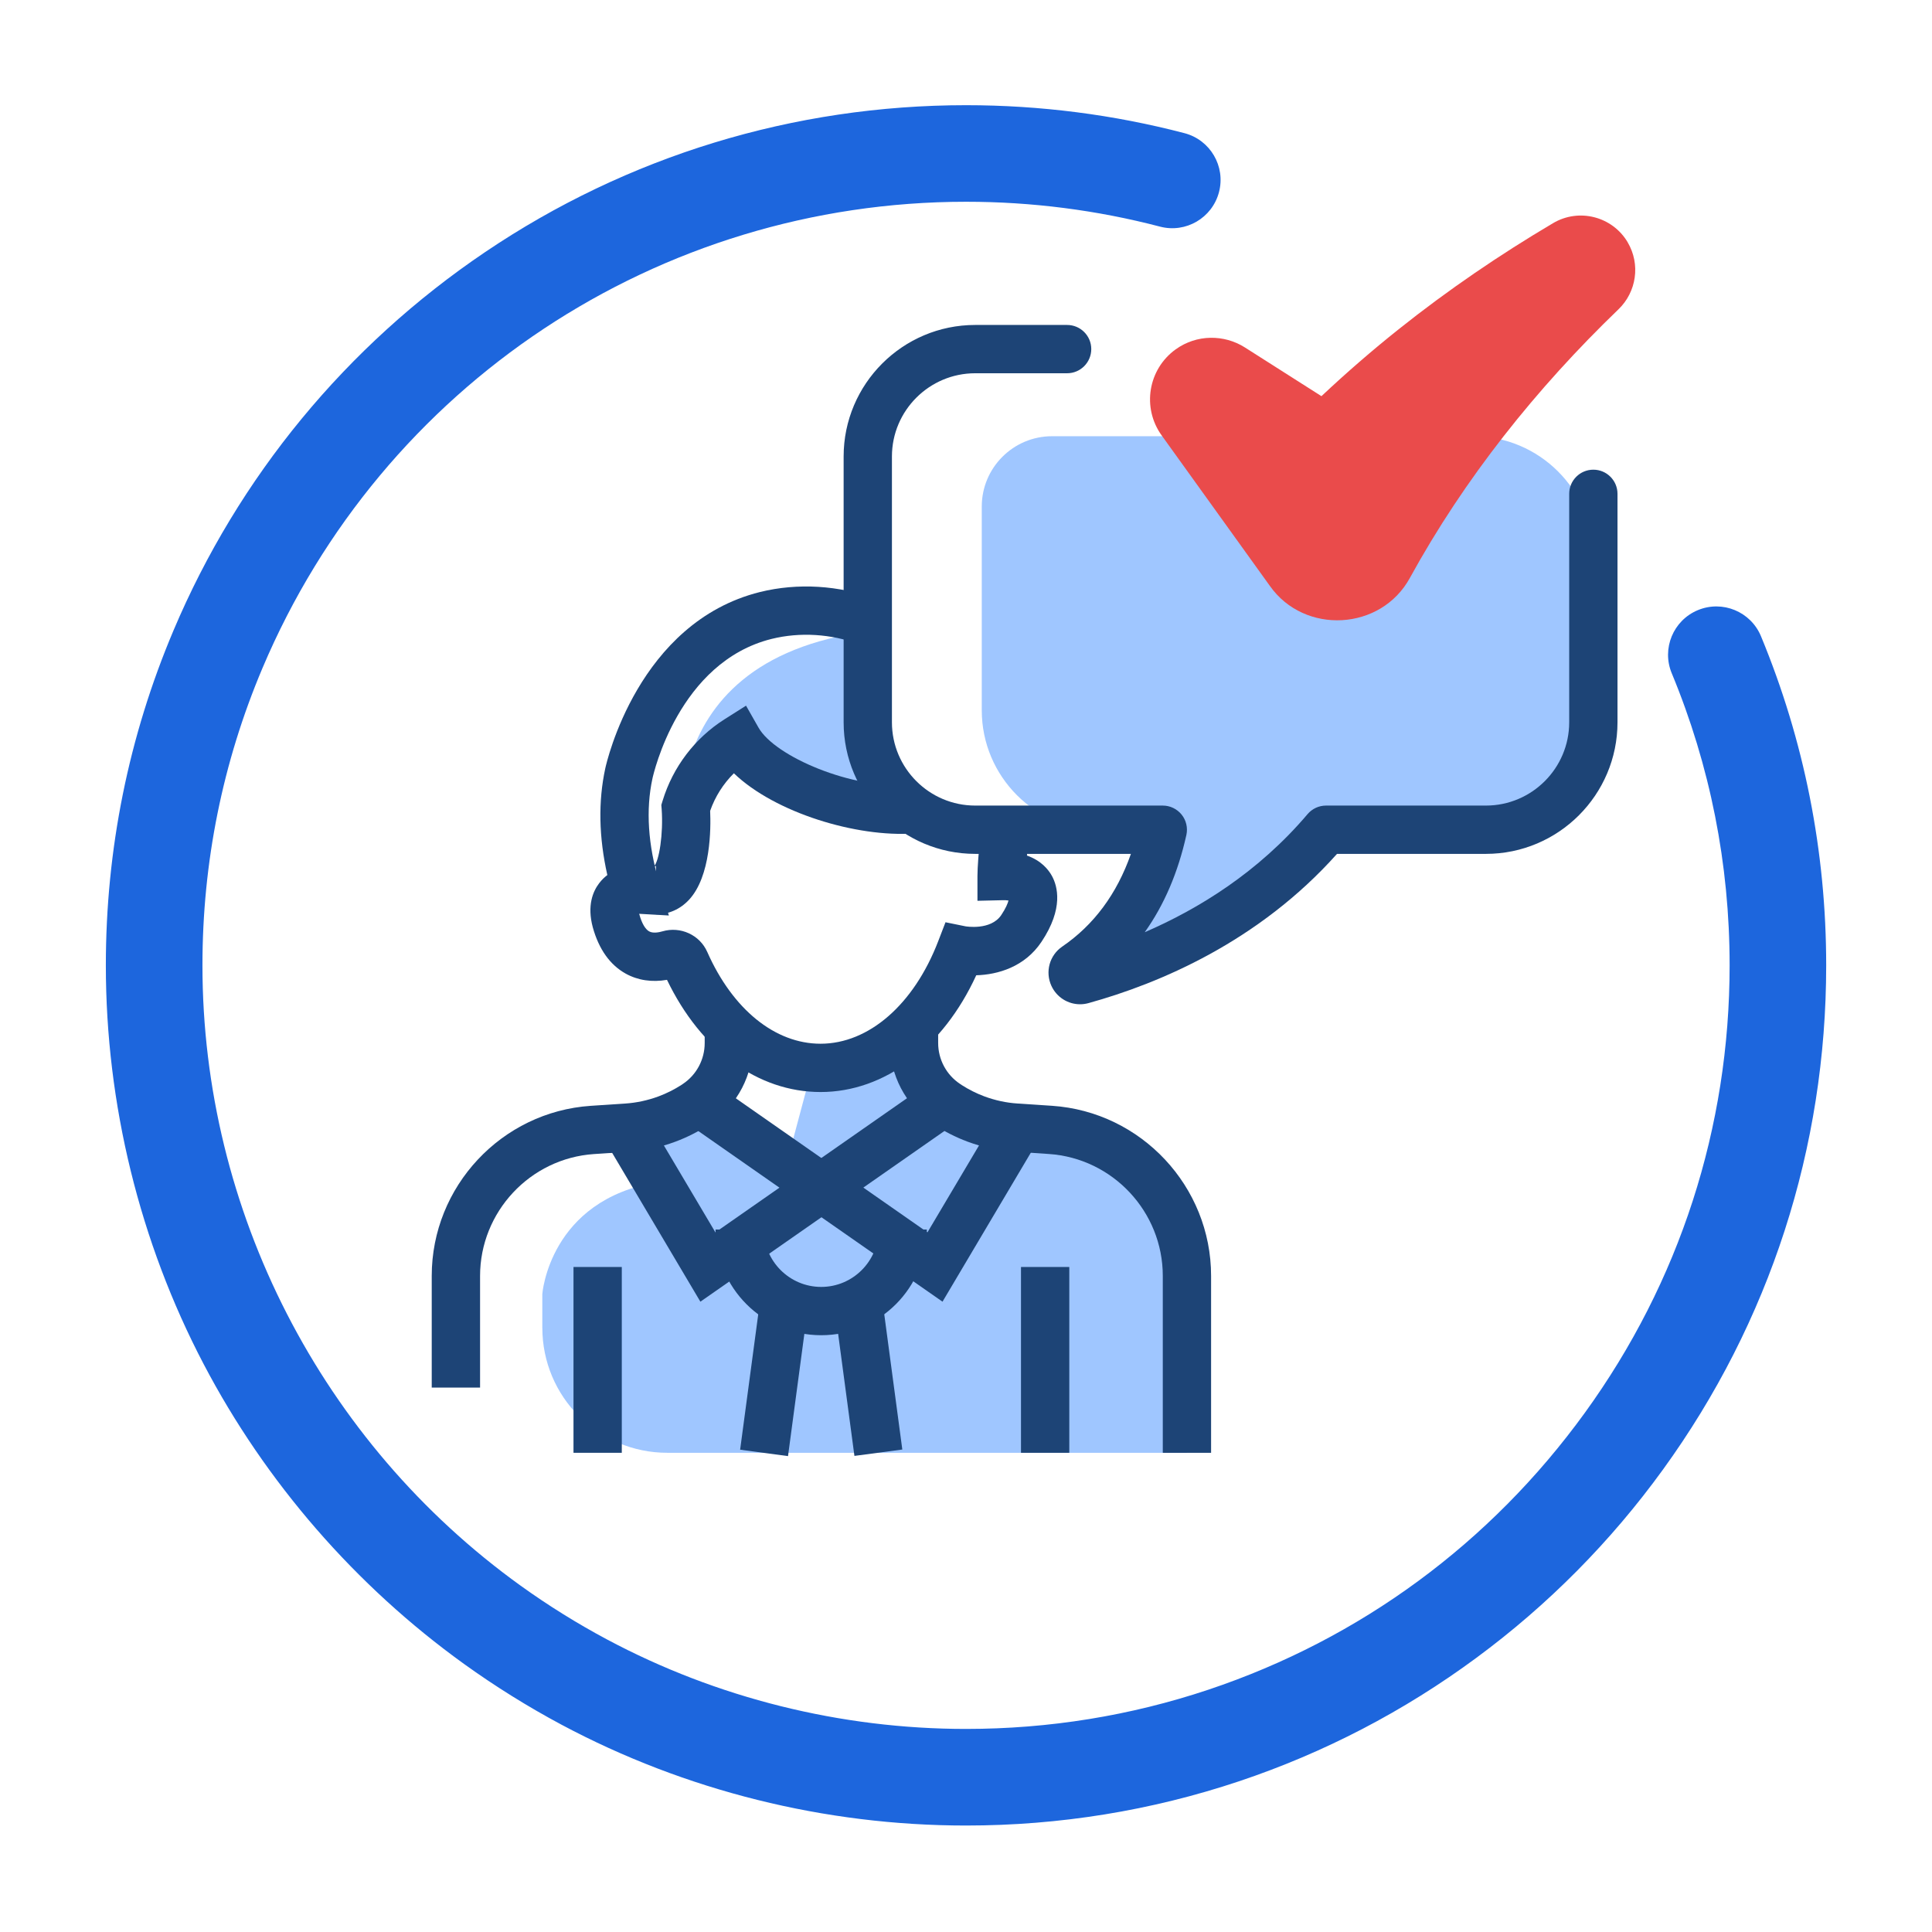 <svg width="56" height="56" viewBox="0 0 56 56" fill="none" xmlns="http://www.w3.org/2000/svg">
<g clip-path="url(#clip0_5623_18119)">
<path d="M30.495 12.644H42.696C44.62 12.644 46.182 14.206 46.182 16.129V20.587C46.182 22.511 44.62 24.072 42.696 24.072H31.942C30.019 24.072 28.457 22.511 28.457 20.587V14.682C28.457 13.558 29.37 12.644 30.495 12.644Z" fill="#9FC6FF"/>
<path d="M34.225 22.264C34.225 22.264 33.583 26.438 31.893 27.786C31.893 27.786 37.334 26.625 39.404 22.532L34.225 22.264Z" fill="#9FC6FF"/>
<path d="M25.28 22.991L25.181 18.299C18.492 19.161 19.837 25.001 19.837 25.001C19.73 22.127 21.463 21.438 21.463 21.438C21.463 21.438 22.853 21.565 23.72 22.721C24.242 23.417 25.699 23.484 27.027 23.363L25.281 22.991L25.28 22.991Z" fill="#9FC6FF"/>
<path d="M15.719 38.487V37.511C15.719 37.511 15.917 34.781 19.06 34.265L18.779 32.957L20.449 32.143L22.762 33.872L23.616 30.673L26.494 30.231C26.494 30.231 26.64 32.599 30.829 32.794C35.018 32.988 34.405 38.349 34.405 38.349V42.11H19.342C17.341 42.11 15.72 40.488 15.72 38.487H15.719Z" fill="#9FC6FF"/>
<path d="M28 52.914C23.914 52.914 19.861 51.904 16.279 49.993C15.304 49.472 14.353 48.88 13.454 48.233C10.309 45.97 7.698 42.965 5.903 39.539C4.048 36 3.068 32.003 3.068 27.982C3.068 24.616 3.728 21.351 5.028 18.276C6.913 13.819 10.037 10.026 14.06 7.308C18.185 4.522 23.006 3.049 28.002 3.049C30.146 3.049 32.277 3.322 34.333 3.86C35.081 4.056 35.529 4.822 35.333 5.569C35.137 6.317 34.372 6.765 33.624 6.569C31.799 6.091 29.907 5.848 28.002 5.848C19.086 5.848 11.081 11.155 7.607 19.367C6.454 22.095 5.868 24.993 5.868 27.982C5.868 35.085 9.316 41.806 15.09 45.961C15.888 46.535 16.732 47.06 17.598 47.522C20.776 49.218 24.374 50.114 28.001 50.114C30.405 50.114 32.768 49.731 35.025 48.977C39.427 47.505 43.202 44.729 45.938 40.95C48.683 37.161 50.134 32.676 50.134 27.981C50.134 25.048 49.569 22.199 48.456 19.514C48.16 18.8 48.5 17.981 49.214 17.685C49.928 17.389 50.747 17.728 51.043 18.442C52.297 21.469 52.933 24.678 52.933 27.981C52.933 33.27 51.298 38.322 48.205 42.592C46.692 44.682 44.872 46.519 42.796 48.051C40.696 49.602 38.379 50.807 35.912 51.632C33.368 52.483 30.706 52.914 28 52.914V52.914Z" fill="#1D66DD"/>
<path d="M19.013 26.503V25.103C18.99 25.103 18.957 25.117 18.943 25.129C19.111 24.975 19.228 24.149 19.179 23.461L19.169 23.332L19.207 23.207C19.505 22.231 20.142 21.393 21.003 20.847L21.624 20.454L21.987 21.092C22.46 21.924 24.681 22.882 26.391 22.761L26.49 24.158C24.833 24.275 22.464 23.56 21.272 22.414C20.965 22.718 20.728 23.091 20.584 23.503C20.607 24.016 20.604 25.401 19.971 26.081C19.713 26.357 19.382 26.503 19.013 26.503L19.013 26.503Z" fill="#1D4476"/>
<path d="M23.785 31.653C21.965 31.653 20.316 30.442 19.333 28.401C18.898 28.477 18.488 28.416 18.136 28.221C17.681 27.968 17.359 27.516 17.182 26.878C17.013 26.247 17.187 25.838 17.364 25.605C17.437 25.507 17.519 25.428 17.604 25.364C17.357 24.266 17.337 23.229 17.544 22.273C17.581 22.101 18.499 18.039 22.029 17.16C23.12 16.89 24.317 16.962 25.396 17.364L24.907 18.676C24.089 18.371 23.187 18.316 22.366 18.519C19.673 19.189 18.941 22.431 18.911 22.569C18.716 23.47 18.782 24.485 19.107 25.585L19.387 26.536L18.527 26.487C18.528 26.494 18.53 26.501 18.533 26.508C18.602 26.759 18.703 26.934 18.815 26.996C18.931 27.061 19.105 27.023 19.199 26.996C19.723 26.842 20.282 27.098 20.5 27.592C21.237 29.258 22.465 30.253 23.784 30.253C25.183 30.253 26.489 29.115 27.193 27.285L27.406 26.732L27.986 26.85C27.986 26.85 28.718 26.979 29.023 26.522C29.157 26.321 29.211 26.183 29.232 26.102C29.19 26.095 29.13 26.09 29.049 26.093L28.332 26.11V25.393C28.332 25.128 28.371 24.679 28.413 24.205L28.432 23.99L29.826 24.111L29.808 24.328C29.794 24.487 29.779 24.648 29.767 24.799C30.181 24.944 30.39 25.207 30.49 25.388C30.654 25.686 30.834 26.332 30.188 27.299C29.702 28.029 28.92 28.251 28.297 28.269C27.332 30.369 25.638 31.653 23.784 31.653H23.785Z" fill="#1D4476"/>
<path d="M13.914 40.22H12.514V36.982C12.514 34.392 14.538 32.227 17.123 32.053L18.121 31.987C18.45 31.965 18.776 31.895 19.089 31.779C19.323 31.692 19.547 31.579 19.758 31.443L19.79 31.421C20.189 31.156 20.426 30.711 20.426 30.232V29.83H21.826V30.232C21.826 31.157 21.378 32.017 20.625 32.546L20.622 32.549L20.564 32.588C20.256 32.794 19.923 32.963 19.577 33.092C19.137 33.256 18.679 33.354 18.215 33.385L17.217 33.451C15.366 33.575 13.915 35.127 13.915 36.984V40.221L13.914 40.22Z" fill="#1D4476"/>
<path d="M20.301 37.73L17.524 33.046L17.523 33.045L17.591 33.004L18.713 32.307L18.727 32.331L20.736 35.72L23.417 33.85L24.218 34.998L20.301 37.73Z" fill="#1D4476"/>
<path d="M20.95 31.571L20.148 32.719L23.416 35L24.218 33.852L20.95 31.571Z" fill="#1D4476"/>
<path d="M18.023 36.724H16.623V42.11H18.023V36.724Z" fill="#1D4476"/>
<path d="M35.104 42.11H33.704V36.982C33.704 35.125 32.253 33.573 30.401 33.449L29.404 33.383C28.94 33.353 28.482 33.254 28.041 33.09C27.696 32.961 27.364 32.791 27.054 32.586L26.994 32.544C26.24 32.014 25.793 31.155 25.793 30.23V29.828H27.193V30.23C27.193 30.709 27.43 31.154 27.829 31.419L27.878 31.452C28.083 31.583 28.302 31.693 28.529 31.778C28.843 31.895 29.168 31.965 29.496 31.986L30.494 32.052C33.08 32.226 35.104 34.392 35.104 36.982V42.11Z" fill="#1D4476"/>
<path d="M27.319 37.73L23.402 34.998L24.203 33.85L26.883 35.72L28.908 32.306L30.096 33.045L30.095 33.048L30.092 33.052L27.319 37.73Z" fill="#1D4476"/>
<path d="M26.67 31.567L23.402 33.848L24.203 34.996L27.471 32.715L26.67 31.567Z" fill="#1D4476"/>
<path d="M30.994 36.724H29.594V42.11H30.994V36.724Z" fill="#1D4476"/>
<path d="M22.068 37.421L21.453 42.02L22.841 42.206L23.456 37.606L22.068 37.421Z" fill="#1D4476"/>
<path d="M25.54 37.416L24.152 37.601L24.766 42.2L26.154 42.015L25.54 37.416Z" fill="#1D4476"/>
<path d="M23.803 38.702C22.114 38.702 20.74 37.328 20.74 35.639H22.14C22.14 36.556 22.886 37.302 23.803 37.302C24.72 37.302 25.465 36.556 25.465 35.639H26.865C26.865 37.328 25.491 38.702 23.803 38.702Z" fill="#1D4476"/>
<path d="M47.179 7.022C46.735 6.273 45.767 6.024 45.017 6.468C43.475 7.38 41.975 8.401 40.543 9.542C39.775 10.154 39.027 10.802 38.303 11.483L36.081 10.069C35.483 9.691 34.688 9.687 34.078 10.126C33.277 10.702 33.094 11.818 33.671 12.62L36.808 16.983C37.812 18.407 40.032 18.285 40.868 16.748C42.447 13.871 44.527 11.261 46.917 8.961C47.431 8.464 47.558 7.664 47.178 7.022H47.179Z" fill="#EA4B4B"/>
<path d="M31.305 29.109C30.957 29.109 30.631 28.909 30.477 28.579C30.288 28.171 30.419 27.69 30.791 27.436C31.709 26.808 32.375 25.907 32.78 24.75H28.267C26.164 24.75 24.453 23.039 24.453 20.936V13.232C24.453 11.129 26.164 9.419 28.267 9.419H30.931C31.317 9.419 31.631 9.732 31.631 10.118C31.631 10.505 31.317 10.819 30.931 10.819H28.267C26.936 10.819 25.853 11.901 25.853 13.232V20.936C25.853 22.267 26.936 23.35 28.267 23.35H33.704C33.916 23.35 34.117 23.447 34.25 23.612C34.383 23.777 34.433 23.994 34.388 24.201C34.147 25.288 33.744 26.23 33.181 27.021C34.747 26.344 36.478 25.276 37.901 23.597C38.035 23.44 38.23 23.35 38.436 23.35H43.07C44.401 23.35 45.484 22.267 45.484 20.936V14.314C45.484 13.927 45.797 13.614 46.184 13.614C46.57 13.614 46.884 13.927 46.884 14.314V20.936C46.884 23.039 45.173 24.75 43.07 24.75H38.754C36.479 27.299 33.599 28.508 31.553 29.075C31.471 29.098 31.388 29.109 31.306 29.109H31.305Z" fill="#1D4476"/>
</g>
<defs>
<clipPath id="clip0_5623_18119">
<rect width="56" height="56" fill="white"/>
</clipPath>
</defs>
</svg>
